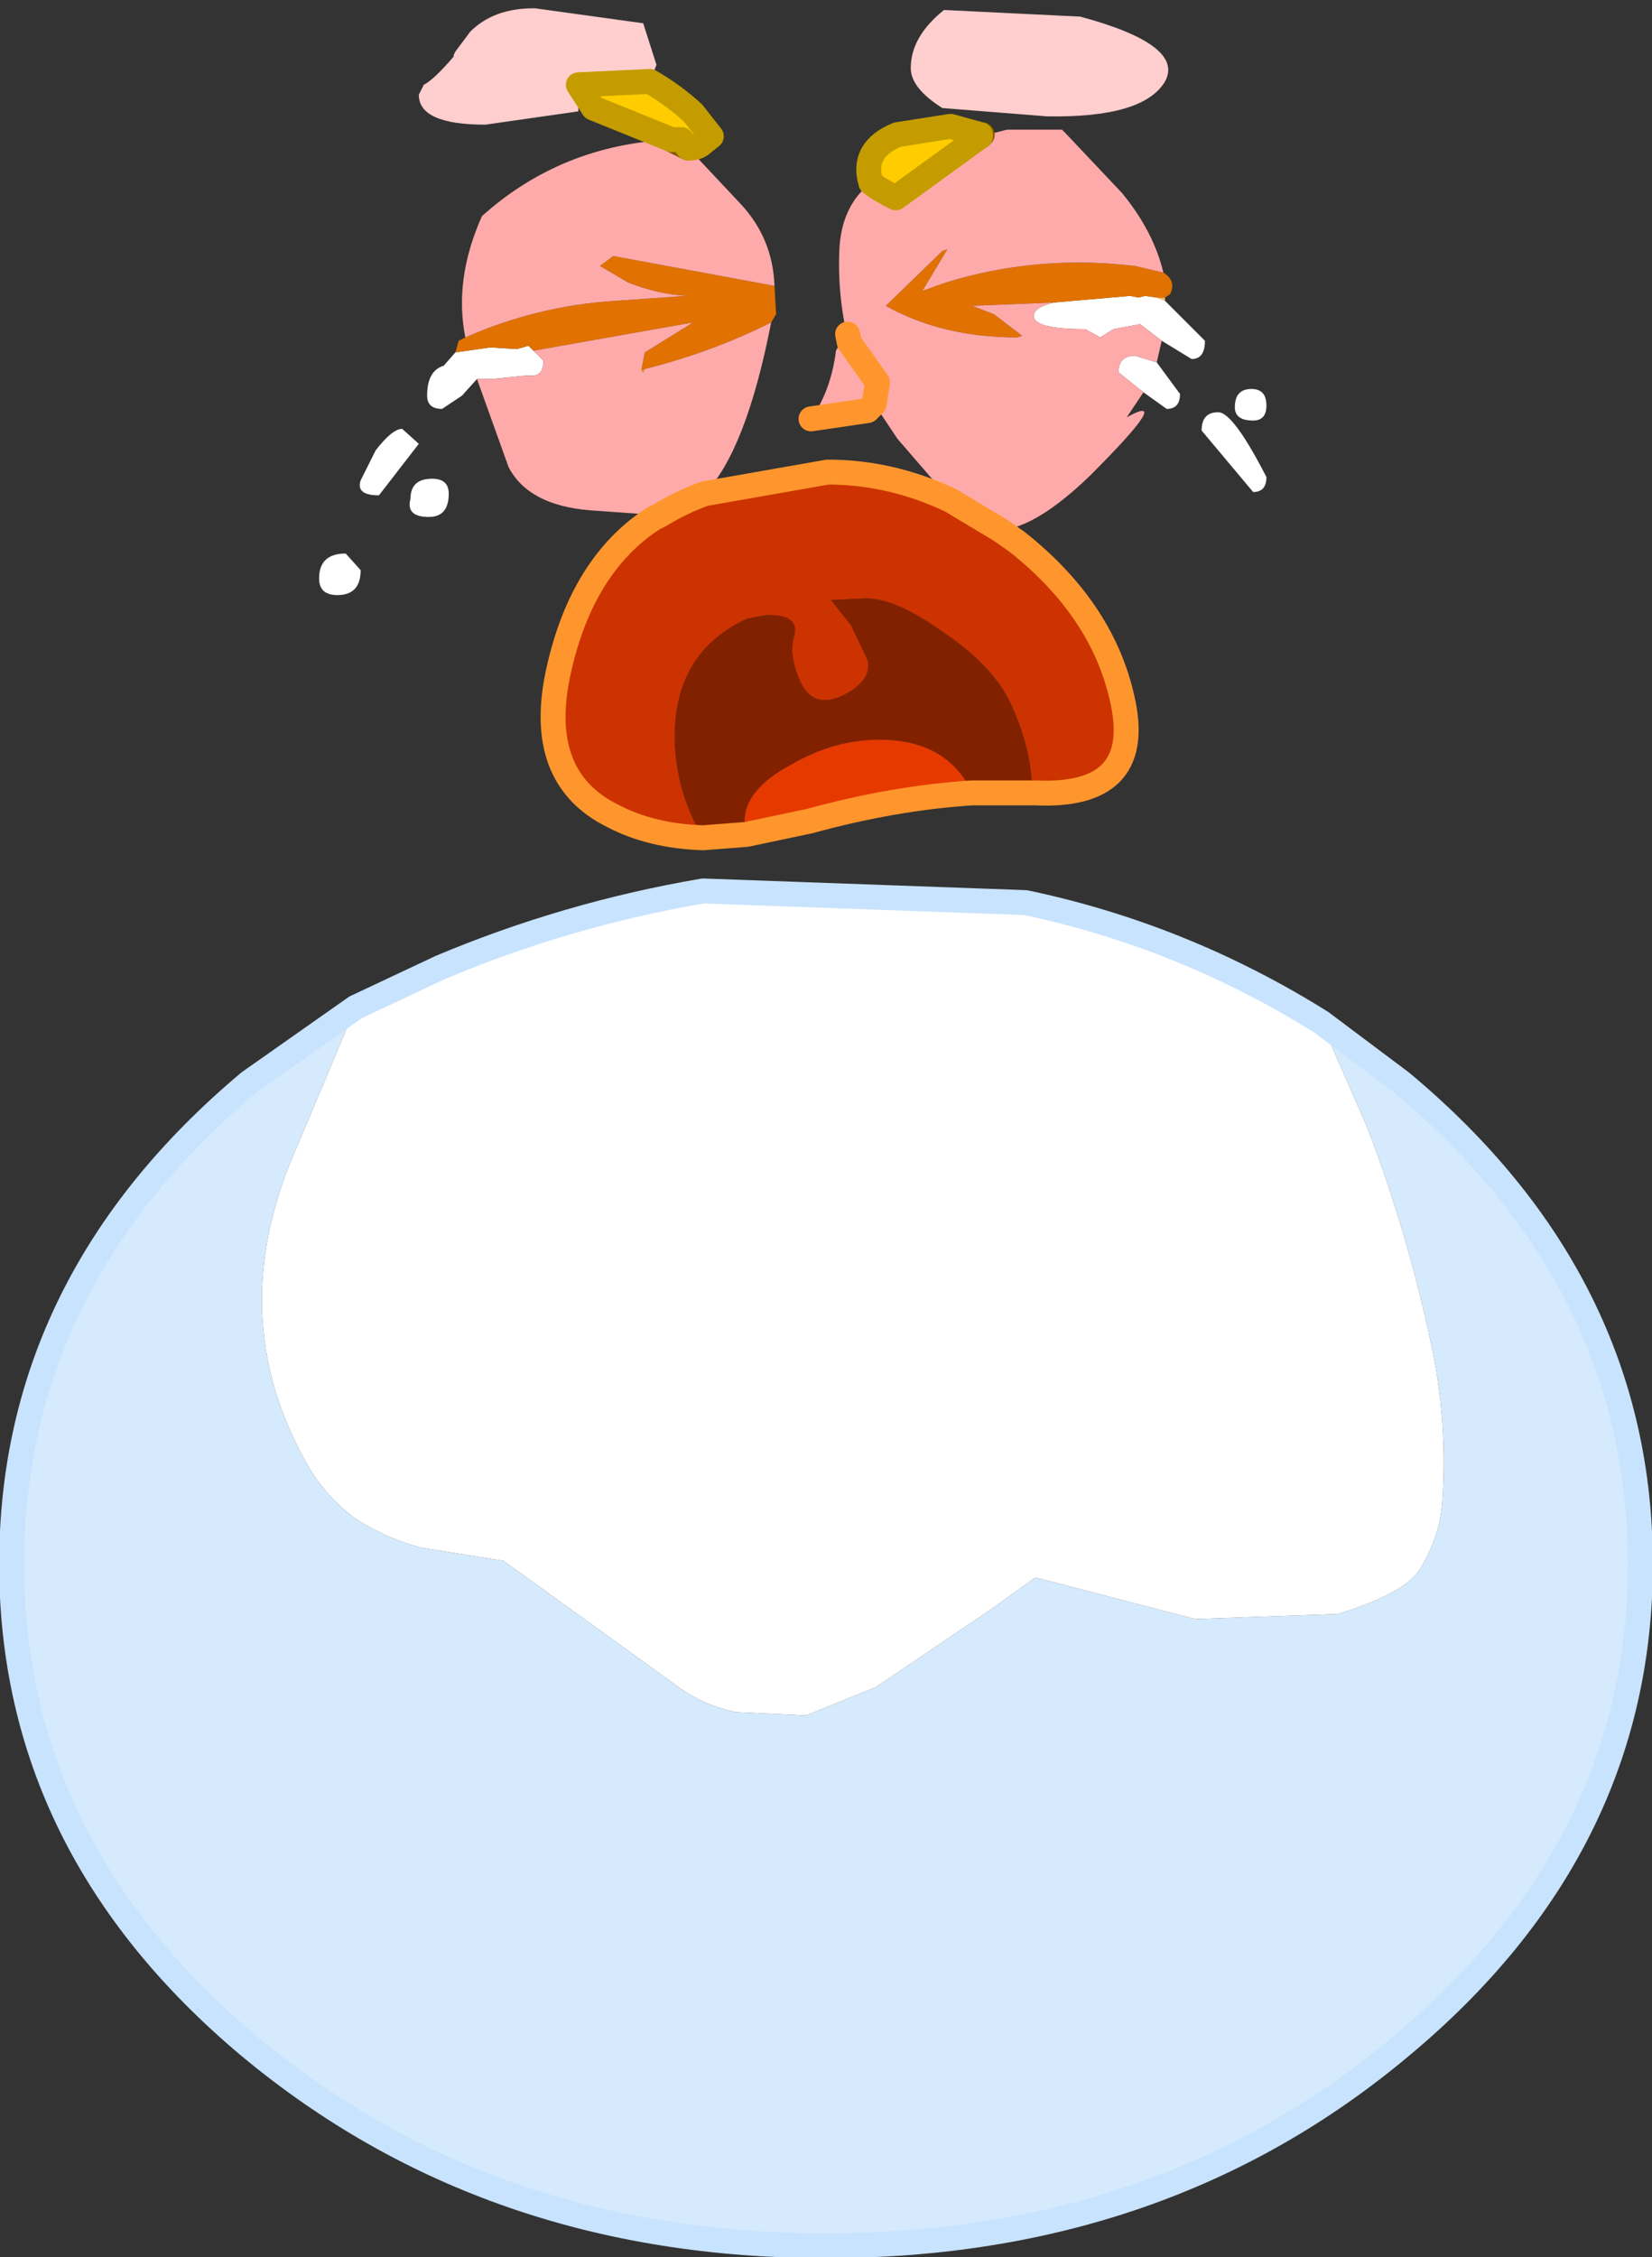 <?xml version="1.0" encoding="UTF-8" standalone="no"?>
<svg xmlns:xlink="http://www.w3.org/1999/xlink" height="67.9px" width="49.7px" xmlns="http://www.w3.org/2000/svg">
  <rect width="100%" height="100%" fill="#333333" stroke="none"/>
  <g transform="matrix(1.0, 0.0, 0.0, 1.0, 24.65, 14.45)">
    <path d="M-6.8 -11.2 L-7.0 -11.15 -7.25 -11.9 -6.8 -11.2 M5.65 -10.55 L5.4 -10.55 5.75 -10.55 5.65 -10.55" fill="#fecf85" fill-rule="evenodd" stroke="none"/>
    <path d="M10.4 -5.5 L10.4 -5.4 10.15 -5.5 10.4 -5.5 M0.8 -4.45 L0.8 -4.5 0.85 -4.4 0.8 -4.45 M4.9 -10.4 L4.85 -10.35 4.9 -10.4 M-4.45 -10.25 L-4.15 -10.25 -3.95 -10.0 -4.45 -10.25" fill="#febc5a" fill-rule="evenodd" stroke="none"/>
    <path d="M-5.25 -3.35 L-5.3 -3.25 -5.35 -3.3 -5.35 -3.35 -5.25 -3.35" fill="#ef9309" fill-rule="evenodd" stroke="none"/>
    <path d="M5.45 1.5 L5.95 1.85 Q8.6 3.95 9.15 6.75 9.7 9.55 6.5 9.4 L6.4 9.4 Q6.4 8.1 5.75 6.7 5.2 5.55 3.7 4.55 2.3 3.55 1.4 3.55 L0.35 3.6 0.95 4.35 1.45 5.4 Q1.6 6.0 0.75 6.45 -0.15 6.9 -0.55 6.1 -0.95 5.25 -0.75 4.65 -0.6 4.05 -1.55 4.05 L-2.15 4.15 Q-4.35 5.15 -4.35 7.7 -4.35 9.3 -3.5 10.75 -5.05 10.7 -6.2 10.1 -8.55 8.95 -7.85 5.75 -7.15 2.55 -5.0 1.15 L-4.8 1.05 Q-4.15 0.65 -3.45 0.4 L0.25 -0.25 Q2.15 -0.25 3.95 0.6 L4.35 1.0 Q4.8 1.5 5.45 1.5" fill="#cc3300" fill-rule="evenodd" stroke="none"/>
    <path d="M6.4 9.4 L4.6 9.4 Q3.85 7.8 1.8 7.8 0.45 7.8 -0.85 8.55 -2.25 9.3 -2.25 10.25 L-2.2 10.65 -3.5 10.75 Q-4.35 9.3 -4.35 7.7 -4.35 5.15 -2.15 4.15 L-1.55 4.05 Q-0.6 4.05 -0.75 4.65 -0.95 5.25 -0.55 6.1 -0.15 6.9 0.75 6.45 1.6 6.0 1.45 5.4 L0.95 4.35 0.35 3.6 1.4 3.55 Q2.3 3.55 3.7 4.55 5.2 5.55 5.75 6.7 6.4 8.1 6.4 9.4" fill="#822100" fill-rule="evenodd" stroke="none"/>
    <path d="M4.6 9.4 Q2.25 9.55 -0.3 10.25 L-2.2 10.65 -2.25 10.25 Q-2.25 9.3 -0.85 8.55 0.45 7.8 1.8 7.8 3.85 7.8 4.6 9.4" fill="#e63900" fill-rule="evenodd" stroke="none"/>
    <path d="M-13.95 15.85 L-15.95 20.6 Q-17.85 25.4 -15.35 29.7 -14.85 30.55 -14.0 31.2 -13.1 31.8 -12.0 32.1 L-9.5 32.5 -4.3 36.25 Q-3.5 36.85 -2.5 37.05 L-0.4 37.15 1.7 36.3 5.25 33.9 6.5 33.0 11.3 34.25 15.6 34.1 Q17.7 33.45 18.1 32.7 18.7 31.7 18.75 30.6 18.9 28.25 18.4 25.95 17.7 22.65 16.5 19.5 L15.1 16.3 17.5 18.1 Q24.7 24.1 24.7 32.6 24.7 41.1 17.5 47.1 10.35 53.1 0.2 53.1 -9.95 53.1 -17.15 47.1 -24.3 41.1 -24.3 32.6 -24.3 24.1 -17.15 18.1 L-13.95 15.85" fill="#d5eafd" fill-rule="evenodd" stroke="none"/>
    <path d="M10.4 -5.4 L11.6 -4.2 Q11.6 -3.65 11.2 -3.65 L10.3 -4.2 9.65 -4.7 8.85 -4.55 8.45 -4.3 8.0 -4.55 Q6.45 -4.55 6.45 -4.95 6.45 -5.2 7.05 -5.35 L9.35 -5.55 9.6 -5.5 9.8 -5.55 10.15 -5.5 10.4 -5.4 M10.15 -3.55 L10.85 -2.6 Q10.85 -2.15 10.45 -2.15 L9.75 -2.65 9.0 -3.25 Q9.0 -3.75 9.5 -3.75 L10.15 -3.55 M-10.3 -3.05 L-10.75 -2.55 -11.35 -2.15 Q-11.8 -2.15 -11.8 -2.55 -11.8 -3.3 -11.3 -3.45 L-10.95 -3.85 -9.9 -4.0 -9.1 -3.95 -8.75 -4.05 -8.6 -3.9 -8.3 -3.6 Q-8.3 -3.15 -8.65 -3.15 L-8.85 -3.15 -9.85 -3.05 -10.3 -3.05 M12.0 -2.05 Q12.45 -2.05 13.45 -0.1 13.45 0.35 13.05 0.35 L11.5 -1.5 Q11.5 -2.05 12.0 -2.05 M13.45 -2.25 Q13.45 -1.8 13.05 -1.8 12.5 -1.8 12.5 -2.2 12.5 -2.75 13.0 -2.75 13.45 -2.75 13.45 -2.25 M15.1 16.3 L16.5 19.5 Q17.7 22.65 18.4 25.95 18.9 28.25 18.75 30.6 18.7 31.7 18.1 32.7 17.7 33.45 15.6 34.1 L11.3 34.25 6.5 33.0 5.25 33.9 1.7 36.3 -0.4 37.15 -2.5 37.05 Q-3.5 36.85 -4.3 36.25 L-9.5 32.5 -12.0 32.1 Q-13.1 31.8 -14.0 31.2 -14.85 30.55 -15.35 29.7 -17.85 25.4 -15.95 20.6 L-13.95 15.85 -11.4 14.65 Q-7.6 13.05 -3.5 12.35 L6.2 12.7 Q10.95 13.7 15.1 16.3 M-12.05 -1.1 L-13.25 0.45 Q-13.95 0.45 -13.8 0.0 L-13.35 -0.9 Q-12.85 -1.55 -12.55 -1.55 L-12.05 -1.1 M-13.8 2.7 Q-13.8 3.45 -14.5 3.45 -15.05 3.45 -15.05 2.95 -15.05 2.2 -14.25 2.2 L-13.8 2.7 M-11.75 1.1 Q-12.45 1.1 -12.3 0.55 -12.3 -0.05 -11.65 -0.05 -11.15 -0.05 -11.15 0.4 -11.15 1.1 -11.75 1.1" fill="#ffffff" fill-rule="evenodd" stroke="none"/>
    <path d="M10.35 -6.25 Q10.75 -6.0 10.55 -5.6 L10.4 -5.5 10.15 -5.5 9.8 -5.55 9.6 -5.5 9.35 -5.55 7.05 -5.35 4.6 -5.25 5.25 -5.0 6.1 -4.35 5.95 -4.3 Q3.7 -4.3 2.0 -5.25 L3.7 -6.9 3.85 -6.95 3.1 -5.7 3.8 -5.95 Q6.55 -6.8 9.5 -6.45 L10.35 -6.25 M-10.95 -3.85 L-10.85 -4.2 -10.65 -4.3 Q-8.5 -5.25 -6.15 -5.4 L-4.0 -5.55 Q-4.85 -5.6 -5.75 -5.95 L-6.6 -6.45 -6.2 -6.75 -1.35 -5.85 -1.3 -5.0 -1.45 -4.75 Q-3.25 -3.85 -5.25 -3.35 L-5.35 -3.35 -5.25 -3.85 -3.8 -4.75 -8.6 -3.9 -8.75 -4.05 -9.1 -3.95 -9.9 -4.0 -10.95 -3.85" fill="#e17100" fill-rule="evenodd" stroke="none"/>
    <path d="M5.75 -10.55 L5.85 -10.55 5.95 -10.55 7.2 -10.55 7.3 -10.55 7.4 -10.45 9.1 -8.65 Q10.05 -7.5 10.35 -6.25 L9.5 -6.45 Q6.55 -6.8 3.8 -5.95 L3.1 -5.7 3.85 -6.95 3.7 -6.9 2.0 -5.25 Q3.7 -4.3 5.95 -4.3 L6.1 -4.35 5.25 -5.0 4.6 -5.25 7.05 -5.35 Q6.45 -5.2 6.45 -4.95 6.45 -4.55 8.0 -4.55 L8.45 -4.3 8.85 -4.55 9.65 -4.7 10.3 -4.2 10.15 -3.55 9.5 -3.75 Q9.0 -3.75 9.0 -3.25 L9.75 -2.65 9.25 -1.9 Q10.7 -2.7 8.15 -0.15 6.55 1.4 5.45 1.5 4.8 1.5 4.35 1.0 L3.95 0.6 5.45 1.5 3.95 0.6 2.35 -1.25 1.65 -2.3 1.45 -2.1 -0.25 -1.85 Q0.35 -2.7 0.5 -3.9 L0.8 -4.45 0.85 -4.4 0.8 -4.5 Q0.55 -5.7 0.6 -6.9 0.65 -8.25 1.55 -8.95 L1.75 -8.8 2.1 -8.6 2.3 -8.5 4.85 -10.35 5.65 -10.55 5.75 -10.55 M-4.8 1.05 L-6.9 0.9 Q-8.75 0.75 -9.35 -0.4 L-10.3 -3.05 -9.85 -3.05 -8.85 -3.15 -8.65 -3.15 Q-8.3 -3.15 -8.3 -3.6 L-8.6 -3.9 -3.8 -4.75 -5.25 -3.85 -5.35 -3.35 -5.35 -3.3 -5.3 -3.25 -5.25 -3.35 Q-3.25 -3.85 -1.45 -4.75 -2.2 -0.9 -3.45 0.4 -4.15 0.65 -4.8 1.05 M-10.65 -4.3 Q-11.0 -6.05 -10.15 -7.95 -7.75 -10.1 -4.45 -10.25 L-3.95 -10.0 -2.4 -8.35 Q-1.4 -7.3 -1.35 -5.85 L-6.2 -6.75 -6.6 -6.45 -5.75 -5.95 Q-4.85 -5.6 -4.0 -5.55 L-6.15 -5.4 Q-8.5 -5.25 -10.65 -4.3 M1.65 -2.3 L1.75 -2.95 0.9 -4.15 0.85 -4.4 0.9 -4.15 1.75 -2.95 1.65 -2.3" fill="#ffaaaa" fill-rule="evenodd" stroke="none"/>
    <path d="M3.75 -14.15 L7.85 -13.95 Q11.0 -13.1 10.4 -12.0 9.75 -10.9 6.85 -10.95 L3.7 -11.2 Q2.75 -11.8 2.75 -12.4 2.75 -13.35 3.75 -14.15 M-7.25 -11.9 L-7.25 -11.1 -10.05 -10.7 Q-12.05 -10.7 -12.05 -11.6 L-11.9 -11.9 Q-11.6 -12.05 -11.0 -12.75 L-11.0 -12.8 -10.95 -12.9 -10.5 -13.5 Q-9.8 -14.2 -8.6 -14.2 L-8.55 -14.2 -5.3 -13.75 -4.9 -12.5 -5.1 -12.0 -7.25 -11.9" fill="#ffcece" fill-rule="evenodd" stroke="none"/>
    <path d="M-4.45 -10.25 L-6.8 -11.2 -7.25 -11.9 -5.1 -12.0 Q-4.4 -11.6 -3.8 -11.05 L-3.25 -10.35 -3.5 -10.15 Q-3.65 -10.0 -3.9 -10.0 L-3.95 -10.0 -4.15 -10.25 -4.45 -10.25 M1.55 -8.95 Q1.25 -9.95 2.35 -10.4 L3.95 -10.65 4.85 -10.4 4.85 -10.35 2.3 -8.5 2.1 -8.6 1.75 -8.8 1.55 -8.95" fill="#ffcc00" fill-rule="evenodd" stroke="none"/>
    <path d="M-13.95 15.85 L-17.15 18.1 Q-24.3 24.1 -24.3 32.6 -24.3 41.1 -17.15 47.1 -9.95 53.1 0.2 53.1 10.35 53.1 17.5 47.1 24.7 41.1 24.7 32.6 24.7 24.1 17.5 18.1 L15.1 16.3 Q10.95 13.7 6.2 12.7 L-3.5 12.35 Q-7.6 13.05 -11.4 14.65 L-13.95 15.85" fill="none" stroke="#c8e3fd" stroke-linecap="round" stroke-linejoin="round" stroke-width="0.75"/>
    <path d="M4.85 -10.4 L4.9 -10.4 4.85 -10.35 M-3.95 -10.0 L-4.45 -10.25" fill="none" stroke="#825700" stroke-linecap="round" stroke-linejoin="round" stroke-width="0.75"/>
    <path d="M5.45 1.5 L5.95 1.85 Q8.6 3.95 9.15 6.75 9.7 9.55 6.5 9.4 L6.4 9.4 4.6 9.4 Q2.25 9.55 -0.3 10.25 L-2.2 10.65 -3.5 10.75 Q-5.05 10.7 -6.2 10.1 -8.55 8.95 -7.85 5.75 -7.15 2.55 -5.0 1.15 L-4.8 1.05 Q-4.15 0.65 -3.45 0.4 L0.25 -0.25 Q2.15 -0.25 3.95 0.6 L5.45 1.5 M1.65 -2.3 L1.45 -2.1 -0.25 -1.85 M0.85 -4.4 L0.9 -4.15 1.75 -2.95 1.65 -2.3" fill="none" stroke="#ff962d" stroke-linecap="round" stroke-linejoin="round" stroke-width="0.75"/>
    <path d="M-4.45 -10.25 L-6.8 -11.2 -7.25 -11.9 -5.1 -12.0 Q-4.4 -11.6 -3.8 -11.05 L-3.25 -10.35 -3.5 -10.15 Q-3.65 -10.0 -3.9 -10.0 L-3.95 -10.0 -4.15 -10.25 -4.45 -10.25 M1.55 -8.95 Q1.25 -9.95 2.35 -10.4 L3.95 -10.65 4.85 -10.4 M4.85 -10.35 L2.3 -8.5 2.1 -8.6 1.75 -8.8 1.55 -8.95" fill="none" stroke="#c49c00" stroke-linecap="round" stroke-linejoin="round" stroke-width="0.75"/>
  </g>
</svg>
